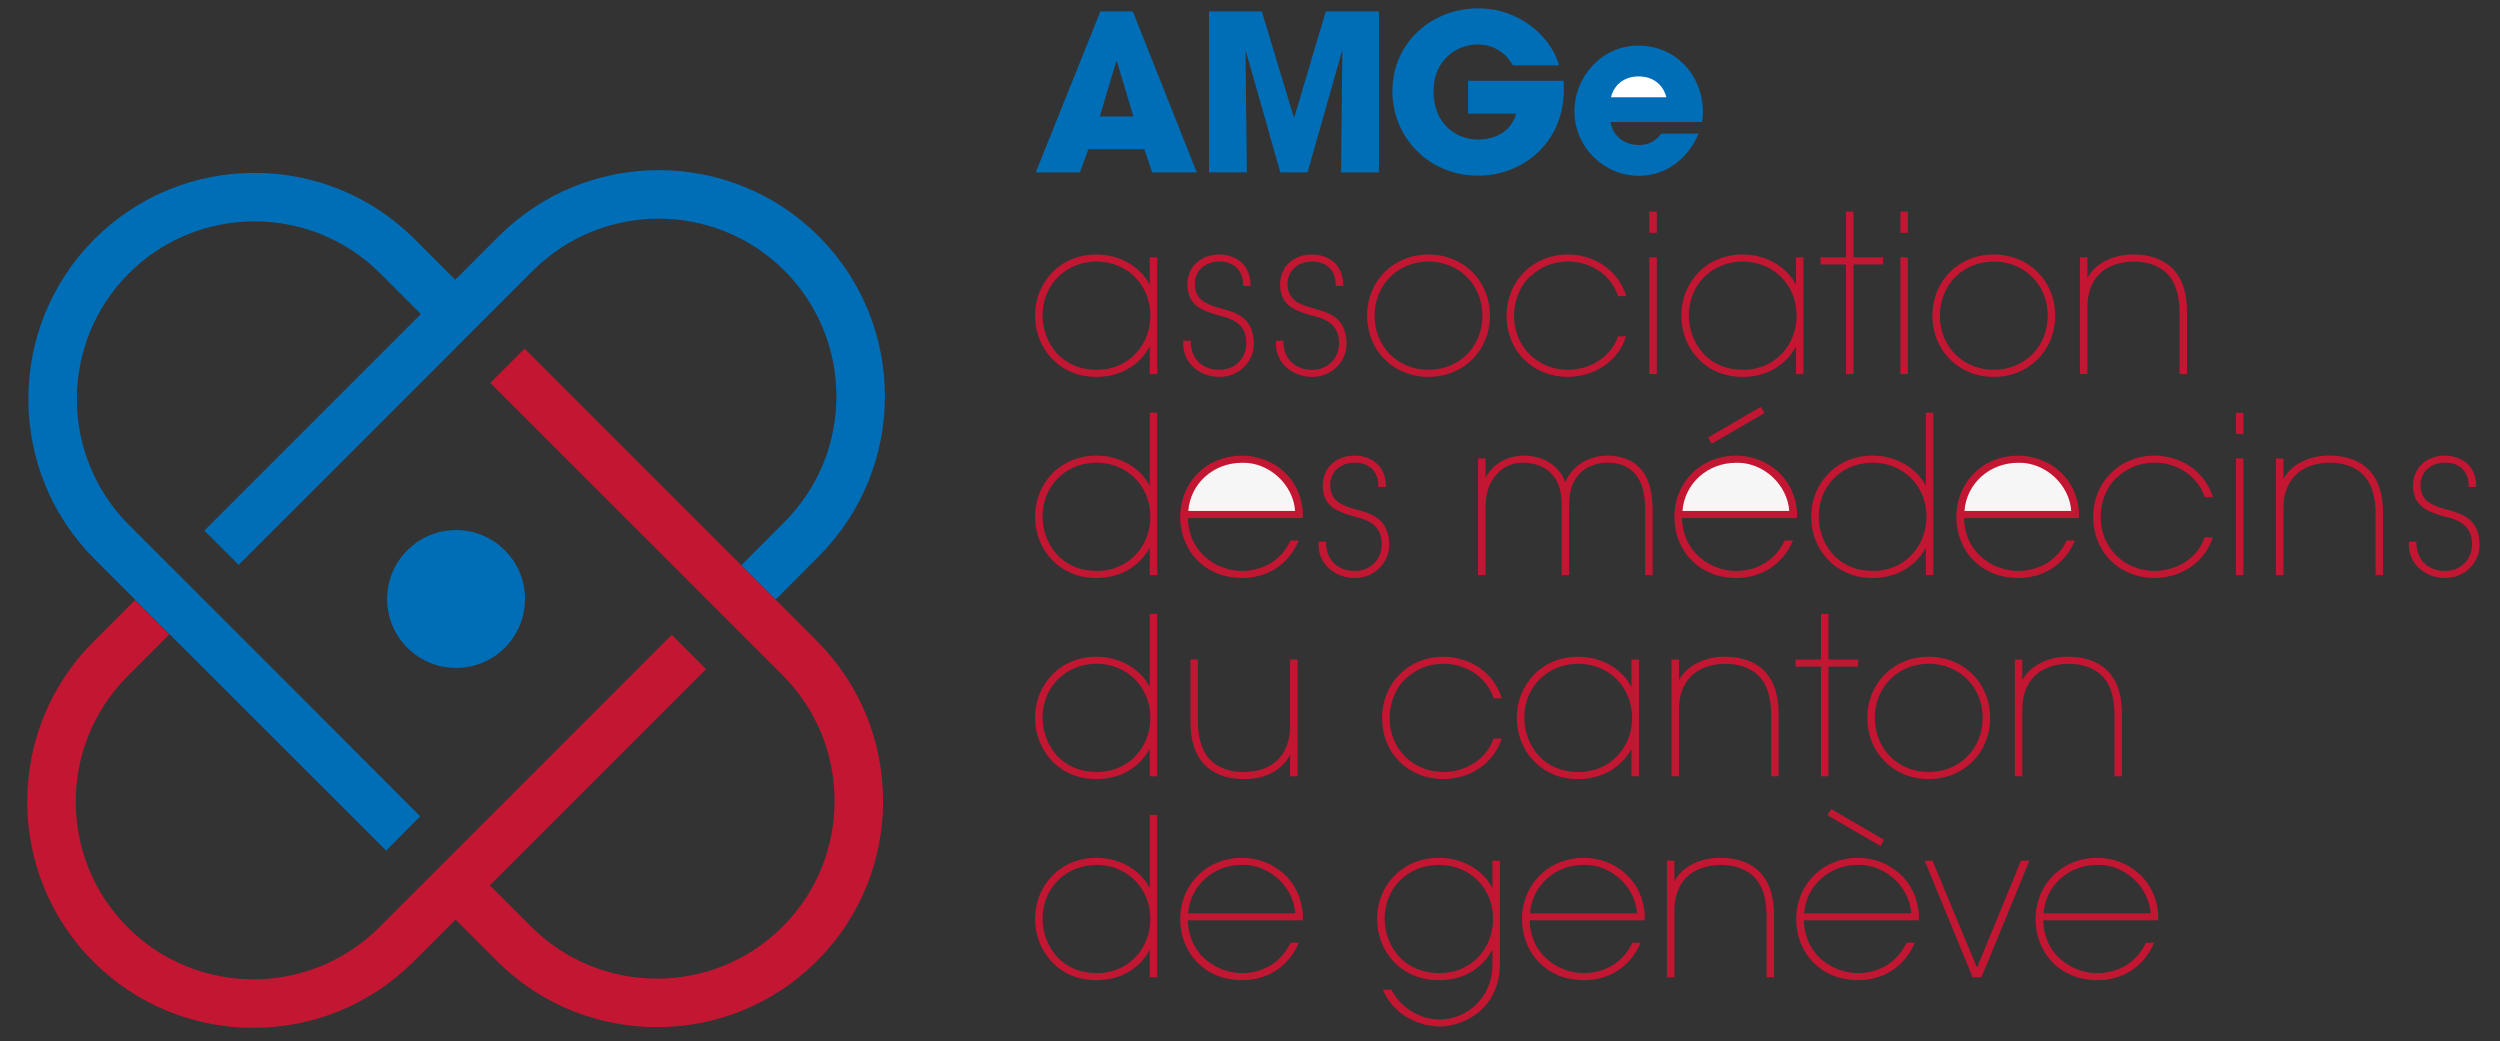 <svg width="485" height="202" xmlns="http://www.w3.org/2000/svg">

 <rect width="100%" height="100%" fill="#333333" stroke="none"/>

 <g>
  <title>background</title>
  <rect fill="none" id="canvas_background" height="204" width="487" y="-1" x="-1"/>
 </g>
 <g>
  <title>Layer 1</title>
  <g id="svg_1">
   <path id="svg_2" d="m88.477,102.836c-7.386,0 -13.371,5.988 -13.371,13.371c0,7.386 5.985,13.371 13.371,13.371c7.386,0 13.372,-5.985 13.372,-13.371c0,-7.383 -5.986,-13.371 -13.372,-13.371" fill="#006EB7"/>
   <g id="svg_3">
    <path id="svg_4" d="m158.484,124.354l-8.094,-8.092l0.011,-0.011l-6.66,-6.659l-41.975,-41.954l-6.657,6.657l41.985,41.967l0.008,0.006l14.732,14.732c13.434,13.457 13.434,35.33 -0.01,48.776c-13.445,13.445 -35.32,13.445 -48.764,0l-8.025,-8.024l41.936,-41.936l-6.657,-6.657l-42.025,42.021l-0.005,0.008l-14.732,14.733c-13.458,13.434 -35.331,13.434 -48.777,-0.011c-13.444,-13.444 -13.444,-35.32 0.002,-48.765l8.081,-8.083l-6.657,-6.657l-8.083,8.084c-17.115,17.114 -17.115,44.962 0,62.08c17.115,17.115 44.966,17.115 62.081,0l8.091,-8.094l0.011,0.011l0.079,-0.079l8.025,8.025c17.115,17.115 44.963,17.115 62.081,0c17.114,-17.113 17.114,-44.963 -0.002,-62.078z" fill="#C31632"/>
    <path id="svg_5" d="m158.836,45.843c-17.115,-17.115 -44.965,-17.115 -62.081,0l-8.091,8.094l-0.01,-0.01l-0.341,0.341l-7.896,-7.896c-17.115,-17.115 -44.962,-17.115 -62.081,0c-17.115,17.115 -17.115,44.965 0,62.081l8.094,8.091l-0.01,0.011l6.66,6.659l41.837,41.801l6.606,-6.661l-41.796,-41.81l-0.008,-0.005l-14.732,-14.732c-13.434,-13.458 -13.434,-35.33 0.01,-48.775c13.444,-13.447 35.32,-13.447 48.764,0l7.896,7.893l-42.011,42.012l6.657,6.657l42.363,-42.361l0.005,-0.008l14.732,-14.732c13.458,-13.434 35.33,-13.434 48.774,0.01c13.447,13.445 13.447,35.32 0,48.764l-8.354,8.382l6.657,6.657l8.357,-8.382c17.115,-17.115 17.115,-44.963 -0.001,-62.081z" fill="#006EB7"/>
   </g>
  </g>
  <path id="svg_6" d="m222.003,28.929l1.519,4.517l8.653,0l-12.409,-31.236l-6.29,0l-12.538,31.236l8.568,0l1.646,-4.517l10.851,0zm-5.446,-17.01l0.084,0l0.042,0l3.209,10.679l-6.542,0l3.207,-10.679zm17.983,21.527l7.346,0l-0.254,-23.386l0.084,-0.084l6.67,23.471l5.277,0l6.669,-23.471l0.085,0.084l-0.254,23.386l7.346,0l0,-31.237l-10.302,0l-6.119,20.558l-0.085,0l-6.204,-20.558l-10.259,0l0,31.237zm50.274,-17.771l0,6.374l9.33,0c-0.846,3.04 -3.506,5.024 -7.473,5.024c-3.925,0 -8.568,-2.829 -8.568,-9.372c0,-6.163 4.601,-9.076 8.526,-9.076c3.378,0 5.657,1.857 6.88,4.052l8.949,0c-1.73,-6.036 -8.146,-11.06 -15.618,-11.06c-9.202,0 -16.717,6.754 -16.717,16.083c0,8.991 7.134,16.379 16.59,16.379c8.653,0 16.675,-6.292 16.675,-16.759c0,-0.634 0,-1.096 -0.042,-1.646l-18.532,0l0,0.001z" fill="#006EB7"/>
  <path id="svg_7" d="m322.295,25.915c-0.979,1.239 -2.133,2.218 -4.309,2.218c-2.773,0 -5.12,-1.663 -5.547,-4.479l17.75,0c0.085,-0.555 0.171,-0.937 0.171,-1.876c0,-7.21 -5.291,-12.929 -12.502,-12.929c-7.21,0 -12.413,6.103 -12.413,12.715c0,7.04 5.758,12.544 12.541,12.544c2.433,0 4.779,-0.726 6.741,-2.136c2.005,-1.364 3.668,-3.412 4.821,-6.057l-7.253,0z" fill="#006EB7"/>
  <path id="svg_8" d="m312.525,18.875c0.299,-1.409 1.706,-4.052 5.376,-4.052c3.668,0 5.078,2.643 5.374,4.052l-10.75,0z" fill="#FFFFFF"/>
  <g id="svg_9">
   <g id="svg_10">
    <g id="svg_11">
     <g id="svg_12">
      <path id="svg_13" d="m279.491,199.147c-2.269,0 -4.587,-0.638 -6.528,-1.797c-2.083,-1.244 -3.678,-3.029 -4.613,-5.164l-0.082,-0.189l1.632,0l0.163,0.265c0.546,0.89 1.292,2.105 2.757,3.226c1.833,1.458 4.202,2.294 6.503,2.294c2.578,0 5.145,-1.053 7.041,-2.887c2.043,-1.976 3.168,-4.711 3.168,-7.702l0,-2.979c-2.004,3.78 -5.758,5.942 -10.336,5.942c-3.555,0 -6.616,-1.26 -8.852,-3.646c-2.054,-2.193 -3.186,-5.113 -3.186,-8.225c0,-3.141 1.148,-6.079 3.234,-8.272c1.072,-1.127 2.349,-2.009 3.792,-2.621c1.53,-0.648 3.217,-0.977 5.011,-0.977c3.161,0 5.488,1.117 6.883,2.055c1.553,1.042 2.797,2.438 3.453,3.858l0,-5.364l1.45,0l0,20.017c-0.01,2.208 -0.454,4.191 -1.319,5.895c-0.745,1.466 -1.798,2.726 -3.128,3.743c-2.439,1.866 -5.318,2.528 -7.043,2.528zm127.438,-8.99c-0.043,0 -0.086,0 -0.128,-0.001c-3.326,0 -6.362,-1.209 -8.547,-3.406c-2.158,-2.169 -3.352,-5.16 -3.362,-8.422l0,-0.042c0.011,-3.259 1.234,-6.263 3.447,-8.46c2.216,-2.199 5.235,-3.41 8.505,-3.41c3.044,0 5.919,1.083 8.097,3.052c2.327,2.104 3.632,4.977 3.773,8.306l-0.05,0.774l-22.276,0c0.089,4.007 2.012,6.426 3.614,7.751c1.887,1.56 4.413,2.492 6.758,2.492l0.083,-0.001c4.193,0 7.714,-2.181 9.419,-5.833l0.036,-0.078l1.603,0l-0.082,0.189c-1.924,4.439 -5.996,7.089 -10.89,7.089zm-46.433,0c-0.042,0 -0.085,0 -0.128,-0.001c-3.326,0 -6.362,-1.209 -8.549,-3.406c-2.158,-2.17 -3.353,-5.161 -3.362,-8.422l0,-0.042c0.01,-3.259 1.234,-6.263 3.448,-8.46c2.216,-2.199 5.237,-3.41 8.507,-3.41c3.044,0 5.919,1.083 8.096,3.052c2.328,2.104 3.633,4.977 3.774,8.306l-0.05,0.774l-22.277,0c0.089,4.008 2.014,6.427 3.615,7.751c1.887,1.56 4.412,2.492 6.758,2.492l0.083,-0.001c4.192,0 7.714,-2.181 9.419,-5.833l0.035,-0.078l1.601,0l-0.081,0.189c-1.926,4.439 -5.996,7.089 -10.889,7.089zm-53.186,0c-0.042,0 -0.085,0 -0.128,-0.001c-3.326,0 -6.362,-1.209 -8.549,-3.406c-2.158,-2.17 -3.353,-5.161 -3.362,-8.422l0,-0.042c0.011,-3.259 1.235,-6.263 3.448,-8.46c2.217,-2.199 5.237,-3.41 8.507,-3.41c3.043,0 5.918,1.083 8.096,3.052c2.327,2.105 3.633,4.978 3.774,8.306l-0.05,0.774l-22.277,0c0.088,4.007 2.012,6.426 3.613,7.751c1.887,1.56 4.414,2.492 6.76,2.492l0.083,-0.001c4.191,0 7.712,-2.181 9.418,-5.833l0.038,-0.078l1.6,0l-0.082,0.189c-1.927,4.439 -5.997,7.089 -10.889,7.089zm-66.314,0c-0.043,0 -0.085,0 -0.128,-0.001c-3.326,0 -6.362,-1.209 -8.548,-3.406c-2.159,-2.17 -3.354,-5.161 -3.364,-8.422l0,-0.042c0.01,-3.258 1.235,-6.263 3.448,-8.46c2.216,-2.199 5.237,-3.41 8.508,-3.41c3.042,0 5.917,1.083 8.094,3.052c2.327,2.105 3.632,4.978 3.773,8.306l-0.05,0.774l-22.276,0c0.088,4.007 2.013,6.426 3.616,7.751c1.886,1.56 4.413,2.492 6.76,2.492l0.083,-0.001c4.192,0 7.711,-2.181 9.415,-5.833l0.038,-0.078l1.602,0l-0.082,0.189c-1.926,4.439 -5.996,7.089 -10.889,7.089zm-28.283,-0.001c-3.501,0 -6.524,-1.26 -8.743,-3.646c-2.044,-2.199 -3.17,-5.12 -3.17,-8.225c0,-3.135 1.143,-6.072 3.219,-8.271c2.191,-2.321 5.279,-3.599 8.694,-3.599c3.161,0 5.488,1.117 6.883,2.055c1.551,1.041 2.796,2.436 3.452,3.857l0,-14.228l1.452,0l0,31.507l-1.452,0l0,-5.32c-2.055,3.735 -5.809,5.87 -10.335,5.87zm171.683,-0.549l-1.704,0l-0.034,-0.084l-9.279,-22.559l1.518,0l0.035,0.082l8.612,20.679l8.521,-20.761l1.646,0l-9.315,22.643zm-40.226,0l-1.453,0l0,-11.955c0,-3.561 -0.908,-6.182 -2.699,-7.792c-1.506,-1.357 -3.664,-2.076 -6.241,-2.076c-2.738,0.042 -5.003,0.858 -6.549,2.362c-1.564,1.523 -2.393,3.754 -2.393,6.452l0,13.009l-1.45,0l0,-22.643l1.45,0l0,4.013c0.706,-1.386 1.938,-2.548 3.578,-3.371c1.536,-0.771 3.345,-1.194 5.093,-1.194c0.092,0 0.183,0.001 0.274,0.004c2.897,0 5.283,0.763 7.091,2.268c2.189,1.855 3.299,4.873 3.299,8.969l0,11.954zm-64.975,-21.823c-2.887,0 -5.55,1.039 -7.498,2.923c-1.991,1.927 -3.088,4.618 -3.088,7.579c0.022,2.641 0.995,5.24 2.669,7.13c1.954,2.207 4.735,3.374 8.044,3.374c2.892,0 5.537,-1.104 7.449,-3.109c1.861,-1.951 2.886,-4.577 2.886,-7.395c0,-5.986 -4.497,-10.502 -10.462,-10.502zm-66.482,0c-2.832,0 -5.455,1.038 -7.387,2.922c-1.981,1.933 -3.072,4.625 -3.072,7.58c0.022,2.641 0.982,5.24 2.636,7.131c1.931,2.206 4.681,3.373 7.95,3.373c2.891,0 5.535,-1.104 7.447,-3.109c1.86,-1.951 2.885,-4.577 2.885,-7.395c0,-5.986 -4.496,-10.502 -10.459,-10.502zm183.724,9.398l20.776,0c-0.156,-2.475 -1.37,-4.915 -3.336,-6.704c-1.885,-1.716 -4.32,-2.7 -6.682,-2.7c-0.116,0 -0.23,0.003 -0.347,0.007c-5.551,-0.001 -10.017,4.035 -10.411,9.397zm-46.433,0l20.777,0c-0.157,-2.475 -1.371,-4.915 -3.337,-6.704c-1.884,-1.716 -4.319,-2.7 -6.681,-2.7c-0.116,0 -0.23,0.003 -0.347,0.007c-5.552,-0.001 -10.017,4.035 -10.412,9.397zm-53.187,0l20.774,0c-0.156,-2.475 -1.37,-4.915 -3.335,-6.704c-1.883,-1.716 -4.319,-2.7 -6.684,-2.7c-0.114,0 -0.229,0.003 -0.343,0.007c-5.553,-0.001 -10.018,4.035 -10.412,9.397zm-66.315,0l20.776,0c-0.156,-2.474 -1.37,-4.914 -3.336,-6.704c-1.884,-1.716 -4.318,-2.7 -6.679,-2.7c-0.115,0 -0.23,0.003 -0.346,0.007c-5.554,-0.001 -10.02,4.035 -10.415,9.397zm134.308,-13.064l-0.118,-0.067l-10.164,-5.894l0.07,-0.118l0.659,-1.087l0.115,0.068l10.121,5.893l-0.683,1.205z" fill="#C31632"/>
     </g>
    </g>
   </g>
   <g id="svg_14">
    <g id="svg_15">
     <g id="svg_16">
      <path id="svg_17" d="m241.594,151.146c-0.088,0 -0.176,-0.001 -0.265,-0.004c-2.896,0 -5.282,-0.763 -7.09,-2.268c-2.188,-1.852 -3.298,-4.868 -3.298,-8.969l0,-11.955l1.451,0l0,11.955c0,3.559 0.908,6.18 2.699,7.792c1.505,1.359 3.663,2.078 6.241,2.078c2.741,-0.021 5.006,-0.84 6.548,-2.368c1.565,-1.549 2.393,-3.836 2.393,-6.614l0,-12.843l1.453,0l0,22.643l-1.453,0l0,-4.199c-0.703,1.475 -1.911,2.691 -3.511,3.531c-1.501,0.787 -3.337,1.221 -5.168,1.221zm132.579,-0.004c-6.791,0 -11.913,-5.103 -11.913,-11.87s5.122,-11.87 11.913,-11.87c6.792,0 11.913,5.103 11.913,11.87s-5.121,11.87 -11.913,11.87zm-68.004,0c-3.5,0 -6.522,-1.26 -8.74,-3.646c-2.045,-2.199 -3.17,-5.119 -3.17,-8.225c0,-3.135 1.143,-6.072 3.219,-8.271c2.189,-2.321 5.276,-3.599 8.691,-3.599c3.16,0 5.487,1.117 6.883,2.055c1.551,1.042 2.796,2.437 3.452,3.857l0,-5.363l1.451,0l0,22.643l-1.451,0l0,-5.32c-2.053,3.733 -5.807,5.869 -10.335,5.869zm-26.126,0l-0.002,0c-3.241,0 -6.231,-1.163 -8.421,-3.276c-2.241,-2.164 -3.481,-5.2 -3.492,-8.552l0,-0.042c0.021,-6.768 5.143,-11.87 11.913,-11.87c2.377,0 4.753,0.691 6.69,1.947c2.159,1.399 3.743,3.458 4.581,5.954l0.062,0.179l-1.593,0l-0.032,-0.09c-1.603,-4.574 -5.948,-6.622 -9.544,-6.622c-0.041,0 -0.08,0 -0.121,0c-3.028,0.041 -5.122,0.871 -7.468,2.963c-1.844,1.673 -3.035,4.633 -3.035,7.539c0,2.958 1.108,5.656 3.12,7.596c1.943,1.876 4.55,2.908 7.34,2.908c2.336,-0.02 4.517,-0.708 6.306,-1.991c1.606,-1.152 2.8,-2.722 3.36,-4.419l0.028,-0.093l1.596,0l-0.061,0.179c-1.595,4.659 -5.897,7.606 -11.227,7.69l0,0zm-67.33,0c-3.501,0 -6.524,-1.26 -8.743,-3.646c-2.044,-2.199 -3.17,-5.12 -3.17,-8.225c0,-3.135 1.143,-6.072 3.219,-8.271c2.191,-2.321 5.279,-3.599 8.694,-3.599c3.161,0 5.488,1.117 6.883,2.055c1.551,1.041 2.796,2.436 3.452,3.857l0,-14.228l1.452,0l0,31.507l-1.452,0l0,-5.32c-2.055,3.734 -5.809,5.87 -10.335,5.87zm198.954,-0.549l-1.453,0l0,-11.955c0,-3.561 -0.908,-6.182 -2.699,-7.792c-1.507,-1.358 -3.664,-2.076 -6.241,-2.076c-2.737,0.042 -5.002,0.859 -6.549,2.362c-1.564,1.522 -2.392,3.754 -2.392,6.452l0,13.009l-1.451,0l0,-22.643l1.451,0l0,4.013c0.705,-1.386 1.937,-2.548 3.577,-3.37c1.543,-0.774 3.342,-1.195 5.094,-1.195c0.092,0 0.182,0.001 0.273,0.004c2.897,0 5.284,0.763 7.091,2.268c2.189,1.854 3.299,4.872 3.299,8.969l0,11.954zm-56.944,0l-1.453,0l0,-21.274l-4.938,0l0,-1.368l4.938,0l0,-8.864l1.453,0l0,8.864l5.739,0l0,1.368l-5.739,0l0,21.274zm-9.668,0l-1.45,0l0,-11.955c0,-3.558 -0.908,-6.18 -2.701,-7.792c-1.505,-1.358 -3.662,-2.076 -6.239,-2.076c-2.738,0.042 -5.003,0.859 -6.55,2.362c-1.564,1.522 -2.392,3.754 -2.392,6.452l0,13.009l-1.453,0l0,-22.643l1.453,0l0,4.013c0.706,-1.385 1.937,-2.547 3.576,-3.37c1.611,-0.809 3.528,-1.24 5.368,-1.191c2.898,0 5.285,0.763 7.092,2.268c2.188,1.854 3.296,4.871 3.296,8.969l0,11.954zm29.118,-21.823c-5.963,0 -10.46,4.515 -10.46,10.502c0,5.988 4.497,10.504 10.46,10.504c5.965,0 10.463,-4.516 10.463,-10.504c0,-5.988 -4.498,-10.502 -10.463,-10.502zm-68.004,0c-2.832,0 -5.455,1.038 -7.386,2.922c-1.982,1.933 -3.073,4.624 -3.073,7.58c0.021,2.642 0.983,5.24 2.637,7.131c1.931,2.206 4.68,3.373 7.949,3.373c2.892,0 5.537,-1.104 7.448,-3.109c1.861,-1.951 2.887,-4.577 2.887,-7.395c0,-5.988 -4.498,-10.502 -10.462,-10.502zm-93.456,0c-2.831,0 -5.455,1.038 -7.387,2.922c-1.981,1.933 -3.072,4.624 -3.072,7.58c0.022,2.642 0.983,5.24 2.636,7.131c1.931,2.206 4.681,3.373 7.95,3.373c2.891,0 5.535,-1.104 7.447,-3.109c1.86,-1.951 2.885,-4.577 2.885,-7.395c0,-5.988 -4.496,-10.502 -10.459,-10.502z" fill="#C31632"/>
     </g>
    </g>
   </g>
   <g id="svg_18">
    <g id="svg_19">
     <g id="svg_20">
      <path id="svg_21" d="m474.341,112.127c-2.083,0 -4.039,-0.809 -5.365,-2.219c-1.19,-1.264 -1.761,-2.882 -1.65,-4.678l0.008,-0.127l1.445,0l0,0.135c0,1.68 0.55,3.089 1.588,4.076c0.998,0.946 2.372,1.447 3.975,1.447c1.52,0 2.835,-0.527 3.804,-1.523c0.96,-0.988 1.465,-2.332 1.423,-3.784c-0.079,-2.903 -1.614,-4.419 -5.298,-5.233c-3.517,-1.01 -6.014,-2.024 -6.142,-5.91c0,-1.806 0.634,-3.324 1.834,-4.392c1.11,-0.988 2.666,-1.533 4.379,-1.533c1.717,0.022 3.191,0.549 4.266,1.523c1.165,1.056 1.78,2.591 1.78,4.439l0,0.136l-1.453,0l0,-0.136c0,-1.435 -0.419,-2.575 -1.244,-3.387c-0.793,-0.778 -1.943,-1.207 -3.241,-1.207c-0.034,0 -0.069,0 -0.104,0.001c-1.474,0 -2.766,0.504 -3.64,1.421c-0.78,0.818 -1.179,1.927 -1.123,3.122c0.123,2.668 1.78,3.632 4.797,4.478l0.181,0.049c2.91,0.786 6.209,1.677 6.462,6.448c0.103,1.787 -0.513,3.483 -1.732,4.773c-1.27,1.343 -3.027,2.081 -4.95,2.081zm-56.348,0l-0.002,0c-3.241,0 -6.232,-1.164 -8.422,-3.277c-2.242,-2.164 -3.481,-5.201 -3.492,-8.55l0,-0.042c0.021,-6.768 5.143,-11.871 11.913,-11.871c2.377,0 4.753,0.692 6.691,1.948c2.157,1.399 3.742,3.458 4.581,5.955l0.059,0.178l-1.593,0l-0.032,-0.09c-1.62,-4.626 -6.052,-6.67 -9.662,-6.622c-3.028,0.04 -5.122,0.871 -7.468,2.963c-1.845,1.673 -3.038,4.632 -3.038,7.538c0,2.958 1.108,5.655 3.12,7.596c1.943,1.875 4.552,2.908 7.342,2.908c2.335,-0.02 4.516,-0.708 6.305,-1.991c1.608,-1.153 2.801,-2.723 3.358,-4.419l0.032,-0.093l1.598,0l-0.064,0.181c-1.598,4.657 -5.9,7.604 -11.226,7.688zm-54.711,0c-3.501,0 -6.524,-1.26 -8.742,-3.646c-2.044,-2.198 -3.17,-5.119 -3.17,-8.224c0,-3.135 1.144,-6.073 3.219,-8.272c2.19,-2.321 5.278,-3.599 8.693,-3.599c3.16,0 5.487,1.118 6.884,2.055c1.549,1.041 2.793,2.434 3.45,3.854l0,-14.223l1.452,0l0,31.507l-1.452,0l0,-5.317c-2.056,3.731 -5.809,5.865 -10.334,5.865zm-100.463,0c-2.086,0 -4.042,-0.809 -5.369,-2.22c-1.188,-1.265 -1.759,-2.883 -1.646,-4.677l0.008,-0.127l1.442,0l0,0.135c0,1.68 0.55,3.089 1.589,4.076c0.998,0.946 2.373,1.447 3.977,1.447c1.519,0 2.832,-0.527 3.801,-1.523c0.96,-0.989 1.465,-2.333 1.423,-3.785c-0.079,-2.902 -1.613,-4.418 -5.295,-5.233c-3.519,-1.009 -6.017,-2.023 -6.144,-5.91c0,-1.806 0.634,-3.324 1.834,-4.392c1.11,-0.988 2.666,-1.533 4.381,-1.533c1.715,0.022 3.188,0.549 4.264,1.523c1.165,1.056 1.78,2.591 1.78,4.439l0,0.136l-1.451,0l0,-0.136c0,-1.436 -0.419,-2.575 -1.245,-3.386c-0.792,-0.778 -1.942,-1.207 -3.24,-1.207c-0.034,0 -0.07,0 -0.104,0.001c-1.475,0 -2.769,0.505 -3.644,1.422c-0.78,0.819 -1.178,1.927 -1.121,3.122c0.125,2.669 1.783,3.633 4.799,4.478l0.182,0.049c2.908,0.786 6.205,1.678 6.458,6.448c0.104,1.787 -0.511,3.481 -1.73,4.771c-1.269,1.343 -3.026,2.082 -4.949,2.082zm-50.106,0c-3.501,0 -6.524,-1.26 -8.743,-3.646c-2.044,-2.199 -3.17,-5.12 -3.17,-8.224c0,-3.135 1.143,-6.073 3.219,-8.272c2.191,-2.321 5.279,-3.599 8.694,-3.599c3.16,0 5.487,1.118 6.883,2.055c1.552,1.042 2.796,2.437 3.452,3.858l0,-14.228l1.452,0l0,31.507l-1.452,0l0,-5.321c-2.055,3.734 -5.809,5.87 -10.335,5.87zm249.607,-0.549l-1.453,0l0,-11.955c0,-3.559 -0.907,-6.181 -2.697,-7.792c-1.507,-1.358 -3.666,-2.076 -6.244,-2.076c-2.737,0.041 -5.002,0.858 -6.548,2.362c-1.565,1.522 -2.392,3.753 -2.392,6.452l0,13.009l-1.451,0l0,-22.643l1.451,0l0,4.014c0.706,-1.387 1.938,-2.548 3.577,-3.372c1.543,-0.774 3.344,-1.195 5.101,-1.195c0.089,0 0.177,0.001 0.266,0.003c2.897,0 5.284,0.763 7.091,2.269c2.19,1.855 3.3,4.872 3.3,8.968l0,11.956l-0.001,0zm-27.1,0l-1.45,0l0,-22.643l1.45,0l0,22.643zm-114.606,0l-1.45,0l0,-12.671c0,-3.399 -0.732,-5.784 -2.24,-7.292c-1.194,-1.234 -2.924,-1.859 -5.14,-1.859c-1.808,0 -4.247,0.663 -5.675,2.522c-1.37,1.771 -1.705,3.072 -1.705,6.629l0,12.671l-1.45,0l0,-12.671c0.086,-3.601 -0.513,-5.127 -1.577,-6.546c-1.274,-1.645 -3.229,-2.522 -5.807,-2.605c-0.071,-0.002 -0.143,-0.003 -0.214,-0.003c-1.976,0 -4.011,0.947 -5.118,2.398c-1.395,1.584 -2.044,3.664 -2.044,6.545l0,12.882l-1.45,0l0,-22.643l1.45,0l0,3.717c0.902,-1.626 2.196,-2.814 3.849,-3.533c1.47,-0.639 2.844,-0.734 3.531,-0.734c2.807,0 5.183,0.992 6.689,2.793c0.616,0.657 1.118,1.506 1.422,2.403c0.325,-0.868 0.829,-1.678 1.5,-2.408c1.574,-1.746 4.041,-2.788 6.599,-2.788c2.614,0 4.706,0.766 6.216,2.277c1.734,1.695 2.614,4.469 2.614,8.244l0,12.672zm42.668,-21.822c-2.832,0 -5.455,1.038 -7.387,2.921c-1.98,1.933 -3.072,4.625 -3.072,7.58c0.022,2.642 0.983,5.24 2.637,7.13c1.931,2.207 4.68,3.374 7.949,3.374c2.891,0 5.535,-1.104 7.447,-3.108c1.86,-1.952 2.886,-4.579 2.886,-7.396c0,-5.986 -4.497,-10.501 -10.46,-10.501zm-150.569,0c-2.832,0 -5.455,1.038 -7.387,2.921c-1.981,1.933 -3.072,4.625 -3.072,7.58c0.022,2.641 0.983,5.24 2.636,7.13c1.931,2.207 4.681,3.374 7.95,3.374c2.89,0 5.535,-1.104 7.447,-3.108c1.86,-1.953 2.885,-4.579 2.885,-7.396c0,-5.986 -4.496,-10.501 -10.459,-10.501zm119.324,-3.663l-0.681,-1.208l0.113,-0.067l10.121,-5.894l0.732,1.203l-0.118,0.07l-10.167,5.896zm103.183,-1.91l-1.45,0l0,-4.111l1.45,0l0,4.111z" fill="#C31632"/>
     </g>
    </g>
   </g>
   <g id="svg_22">
    <g id="svg_23">
     <g id="svg_24">
      <path id="svg_25" d="m386.796,73.114c-6.791,0 -11.913,-5.103 -11.913,-11.871c0,-6.768 5.122,-11.871 11.913,-11.871c6.79,0 11.91,5.103 11.91,11.871c0,6.768 -5.12,11.871 -11.91,11.871zm-48.714,0c-3.5,0 -6.522,-1.261 -8.74,-3.648c-2.045,-2.198 -3.17,-5.119 -3.17,-8.223c0,-3.135 1.143,-6.073 3.218,-8.272c2.19,-2.321 5.277,-3.599 8.692,-3.599c3.16,0 5.486,1.117 6.883,2.055c1.551,1.042 2.796,2.436 3.452,3.857l0,-5.363l1.45,0l0,22.643l-1.45,0l0,-5.321c-2.053,3.735 -5.807,5.871 -10.335,5.871zm-33.892,0l-0.002,0c-3.242,0 -6.233,-1.164 -8.422,-3.278c-2.241,-2.164 -3.481,-5.2 -3.491,-8.55l0,-0.042c0.021,-6.768 5.142,-11.871 11.912,-11.871c2.376,0 4.752,0.692 6.69,1.948c2.158,1.4 3.743,3.459 4.582,5.955l0.061,0.179l-1.595,0l-0.032,-0.09c-1.606,-4.587 -5.926,-6.623 -9.541,-6.623c-0.041,0 -0.08,0 -0.121,0.001c-3.028,0.041 -5.122,0.871 -7.468,2.961c-1.846,1.676 -3.038,4.636 -3.038,7.541c0,2.957 1.108,5.654 3.12,7.595c1.943,1.874 4.551,2.906 7.342,2.906c2.335,-0.019 4.516,-0.707 6.305,-1.989c1.608,-1.153 2.802,-2.722 3.358,-4.418l0.032,-0.093l1.596,0l-0.061,0.179c-1.598,4.657 -5.899,7.604 -11.227,7.689zm-27.06,0c-6.791,0 -11.913,-5.103 -11.913,-11.871c0,-6.768 5.122,-11.871 11.913,-11.871c6.79,0 11.91,5.103 11.91,11.871c0,6.768 -5.12,11.871 -11.91,11.871zm-22.584,0c-2.085,0 -4.042,-0.809 -5.369,-2.22c-1.188,-1.265 -1.758,-2.883 -1.646,-4.677l0.008,-0.127l1.442,0l0,0.136c0,1.68 0.549,3.089 1.589,4.074c0.998,0.945 2.372,1.445 3.976,1.445c1.52,0 2.834,-0.526 3.803,-1.523c0.959,-0.987 1.464,-2.33 1.422,-3.782c-0.08,-2.903 -1.614,-4.419 -5.296,-5.233c-3.518,-1.01 -6.016,-2.024 -6.144,-5.91c0,-1.806 0.634,-3.324 1.834,-4.392c1.11,-0.988 2.667,-1.533 4.381,-1.533c1.716,0.022 3.189,0.549 4.265,1.523c1.164,1.056 1.779,2.591 1.779,4.439l0,0.136l-1.45,0l0,-0.136c0,-1.436 -0.419,-2.575 -1.245,-3.387c-0.792,-0.778 -1.943,-1.207 -3.241,-1.207c-0.035,0 -0.069,0 -0.104,0.001c-1.475,0 -2.769,0.505 -3.643,1.422c-0.779,0.818 -1.178,1.927 -1.122,3.122c0.125,2.668 1.783,3.632 4.799,4.477l0.183,0.049c2.908,0.786 6.205,1.677 6.458,6.447c0.104,1.787 -0.511,3.482 -1.73,4.772c-1.268,1.345 -3.026,2.084 -4.949,2.084zm-17.982,0c-2.086,0 -4.042,-0.809 -5.369,-2.22c-1.189,-1.265 -1.759,-2.882 -1.647,-4.677l0.008,-0.127l1.444,0l0,0.136c0,1.68 0.549,3.089 1.588,4.074c0.997,0.945 2.372,1.445 3.976,1.445c1.519,0 2.833,-0.526 3.801,-1.523c0.959,-0.988 1.465,-2.331 1.422,-3.782c-0.08,-2.903 -1.614,-4.419 -5.295,-5.233c-3.518,-1.009 -6.016,-2.023 -6.144,-5.91c0,-1.806 0.634,-3.324 1.834,-4.392c1.111,-0.988 2.667,-1.533 4.381,-1.533c1.715,0.022 3.189,0.549 4.264,1.523c1.165,1.056 1.78,2.591 1.78,4.439l0,0.136l-1.452,0l0,-0.136c0,-1.436 -0.418,-2.575 -1.244,-3.386c-0.815,-0.801 -2.007,-1.233 -3.346,-1.206c-1.475,0 -2.768,0.505 -3.643,1.422c-0.78,0.819 -1.178,1.928 -1.121,3.122c0.125,2.668 1.783,3.632 4.798,4.477l0.182,0.049c2.909,0.787 6.206,1.678 6.459,6.448c0.103,1.787 -0.512,3.481 -1.73,4.772c-1.266,1.343 -3.023,2.082 -4.946,2.082zm-23.851,0c-3.5,0 -6.524,-1.261 -8.743,-3.648c-2.044,-2.199 -3.17,-5.119 -3.17,-8.223c0,-3.135 1.143,-6.073 3.219,-8.272c2.191,-2.321 5.279,-3.599 8.694,-3.599c3.16,0 5.487,1.117 6.883,2.055c1.551,1.042 2.796,2.436 3.452,3.856l0,-5.361l1.452,0l0,22.643l-1.452,0l0,-5.321c-2.055,3.734 -5.81,5.87 -10.335,5.87zm211.574,-0.55l-1.45,0l0,-11.956c0,-3.558 -0.908,-6.179 -2.7,-7.792c-1.505,-1.358 -3.663,-2.075 -6.24,-2.075c-2.739,0.041 -5.004,0.858 -6.55,2.362c-1.563,1.522 -2.391,3.753 -2.391,6.452l0,13.009l-1.453,0l0,-22.643l1.453,0l0,4.008c0.706,-1.384 1.938,-2.544 3.575,-3.366c1.536,-0.771 3.35,-1.195 5.107,-1.195c0.087,0 0.174,0.001 0.261,0.003c2.896,0 5.281,0.763 7.089,2.269c2.189,1.851 3.299,4.868 3.299,8.968l0,11.956zm-54.157,0l-1.451,0l0,-22.643l1.451,0l0,22.643zm-10.553,0l-1.453,0l0,-21.273l-4.937,0l0,-1.37l4.937,0l0,-8.864l1.453,0l0,8.864l5.739,0l0,1.37l-5.739,0l0,21.273zm-38.159,0l-1.451,0l0,-22.643l1.451,0l0,22.643zm65.378,-21.822c-5.964,0 -10.462,4.515 -10.462,10.501c0,5.986 4.498,10.501 10.462,10.501c5.963,0 10.46,-4.515 10.46,-10.501c0,-5.987 -4.497,-10.501 -10.46,-10.501zm-48.714,0c-2.832,0 -5.455,1.038 -7.387,2.921c-1.981,1.932 -3.073,4.624 -3.073,7.58c0.022,2.641 0.983,5.239 2.637,7.128c1.93,2.207 4.679,3.373 7.949,3.373c2.893,0 5.538,-1.104 7.45,-3.107c1.86,-1.951 2.886,-4.577 2.886,-7.394c0,-5.987 -4.498,-10.501 -10.462,-10.501zm-60.952,0c-5.965,0 -10.462,4.515 -10.462,10.501c0,5.986 4.497,10.501 10.462,10.501c5.963,0 10.46,-4.515 10.46,-10.501c0,-5.987 -4.497,-10.501 -10.46,-10.501zm-64.417,0c-2.832,0 -5.455,1.038 -7.387,2.921c-1.981,1.933 -3.072,4.625 -3.072,7.58c0.022,2.641 0.983,5.239 2.636,7.128c1.931,2.207 4.68,3.373 7.95,3.373c2.891,0 5.536,-1.104 7.447,-3.107c1.86,-1.952 2.885,-4.578 2.885,-7.394c0,-5.987 -4.496,-10.501 -10.459,-10.501zm157.417,-5.574l-1.451,0l0,-4.111l1.451,0l0,4.111zm-48.712,0l-1.451,0l0,-4.111l1.451,0l0,4.111z" fill="#C31632"/>
     </g>
    </g>
   </g>
  </g>
  <g id="svg_26">
   <g id="svg_27">
    <g id="svg_28">
     <path id="svg_29" d="m240.996,112.128c-0.043,0 -0.085,0 -0.128,0c-3.326,0 -6.362,-1.209 -8.547,-3.406c-2.159,-2.17 -3.354,-5.161 -3.364,-8.421l0,-0.042c0.01,-3.259 1.235,-6.263 3.448,-8.459c2.216,-2.2 5.238,-3.412 8.508,-3.412c3.042,0 5.917,1.084 8.094,3.053c2.327,2.105 3.632,4.977 3.773,8.305l-0.05,0.775l-22.276,0c0.088,4.005 2.013,6.425 3.616,7.75c1.886,1.56 4.414,2.492 6.76,2.492c0.032,0.001 0.054,0 0.081,0c4.193,0 7.712,-2.181 9.417,-5.833l0.037,-0.078l1.603,0l-0.082,0.189c-1.927,4.437 -5.997,7.087 -10.89,7.087z" fill="#C31632"/>
    </g>
   </g>
  </g>
  <g id="svg_30">
   <g id="svg_31">
    <g id="svg_32">
     <path id="svg_33" d="m336.863,112.128c-0.042,0 -0.085,0 -0.127,0c-3.326,0 -6.363,-1.209 -8.549,-3.406c-2.159,-2.17 -3.354,-5.161 -3.363,-8.421l0,-0.042c0.011,-3.259 1.235,-6.263 3.447,-8.459c2.217,-2.2 5.238,-3.412 8.508,-3.412c3.043,0 5.917,1.084 8.095,3.053c2.326,2.104 3.632,4.977 3.773,8.305l-0.051,0.775l-22.276,0c0.089,4.005 2.014,6.425 3.616,7.75c1.887,1.56 4.414,2.492 6.76,2.492l0.002,0c0.027,0 0.053,0 0.079,0c4.192,0 7.713,-2.181 9.417,-5.833l0.037,-0.078l1.603,0l-0.082,0.189c-1.926,4.437 -5.996,7.087 -10.889,7.087z" fill="#C31632"/>
    </g>
   </g>
  </g>
  <g id="svg_34">
   <g id="svg_35">
    <g id="svg_36">
     <path id="svg_37" d="m391.567,112.128c-0.042,0 -0.085,0 -0.128,0c-3.326,0 -6.362,-1.209 -8.548,-3.406c-2.159,-2.17 -3.354,-5.161 -3.363,-8.421l0,-0.042c0.011,-3.259 1.235,-6.263 3.447,-8.459c2.217,-2.2 5.238,-3.412 8.508,-3.412c3.043,0 5.917,1.084 8.095,3.053c2.326,2.104 3.631,4.977 3.773,8.305l-0.051,0.775l-22.276,0c0.089,4.005 2.014,6.425 3.616,7.75c1.887,1.56 4.414,2.492 6.76,2.492l0.002,0c0.027,0 0.053,0 0.079,0c4.192,0 7.713,-2.181 9.417,-5.833l0.037,-0.078l1.603,0l-0.082,0.189c-1.926,4.437 -5.996,7.087 -10.889,7.087z" fill="#C31632"/>
    </g>
   </g>
  </g>
  <g id="svg_38">
   <g id="svg_39">
    <g id="svg_40">
     <path id="svg_41" d="m230.531,99.125l20.719,0c-0.164,-2.457 -1.374,-4.88 -3.325,-6.657c-1.88,-1.711 -4.308,-2.692 -6.662,-2.692c-0.12,0 -0.232,0.002 -0.344,0.007c-5.526,0 -9.981,4.012 -10.388,9.342z" fill="#C31632"/>
    </g>
   </g>
  </g>
  <g id="svg_42">
   <g id="svg_43">
    <g id="svg_44">
     <path id="svg_45" d="m326.398,99.125l20.719,0c-0.163,-2.456 -1.373,-4.88 -3.325,-6.657c-1.879,-1.711 -4.308,-2.692 -6.662,-2.692c-0.12,0 -0.231,0.002 -0.344,0.007c-5.525,0 -9.979,4.012 -10.388,9.342z" fill="#C31632"/>
    </g>
   </g>
  </g>
  <g id="svg_46">
   <g id="svg_47">
    <g id="svg_48">
     <path id="svg_49" d="m381.103,99.125l20.719,0c-0.163,-2.456 -1.373,-4.88 -3.325,-6.657c-1.879,-1.711 -4.308,-2.692 -6.662,-2.692c-0.12,0 -0.232,0.002 -0.344,0.007c-5.526,0 -9.98,4.012 -10.388,9.342z" fill="#C31632"/>
    </g>
   </g>
  </g>
  <g id="svg_50">
   <g id="svg_51">
    <g id="svg_52">
     <path id="svg_53" d="m230.531,99.125l20.719,0c-0.164,-2.457 -1.374,-4.88 -3.325,-6.657c-1.88,-1.711 -4.308,-2.692 -6.662,-2.692c-0.12,0 -0.232,0.002 -0.344,0.007c-5.526,0 -9.981,4.012 -10.388,9.342z" fill="#C31632"/>
    </g>
   </g>
  </g>
  <g id="svg_54">
   <g id="svg_55">
    <g id="svg_56">
     <path id="svg_57" d="m326.398,99.125l20.719,0c-0.163,-2.456 -1.373,-4.88 -3.325,-6.657c-1.879,-1.711 -4.308,-2.692 -6.662,-2.692c-0.12,0 -0.231,0.002 -0.344,0.007c-5.525,0 -9.979,4.012 -10.388,9.342z" fill="#C31632"/>
    </g>
   </g>
  </g>
  <g id="svg_58">
   <g id="svg_59">
    <g id="svg_60">
     <path id="svg_61" d="m381.103,99.125l20.719,0c-0.163,-2.456 -1.373,-4.88 -3.325,-6.657c-1.879,-1.711 -4.308,-2.692 -6.662,-2.692c-0.12,0 -0.232,0.002 -0.344,0.007c-5.526,0 -9.98,4.012 -10.388,9.342z" fill="#C31632"/>
    </g>
   </g>
  </g>
  <g id="svg_62">
   <g id="svg_63">
    <g id="svg_64">
     <path id="svg_65" d="m230.531,99.125l20.719,0c-0.164,-2.457 -1.374,-4.88 -3.325,-6.657c-1.88,-1.711 -4.308,-2.692 -6.662,-2.692c-0.12,0 -0.232,0.002 -0.344,0.007c-5.526,0 -9.981,4.012 -10.388,9.342z" fill="#F6F6F6"/>
    </g>
   </g>
  </g>
  <g id="svg_66">
   <g id="svg_67">
    <g id="svg_68">
     <path id="svg_69" d="m326.398,99.125l20.719,0c-0.163,-2.456 -1.373,-4.88 -3.325,-6.657c-1.879,-1.711 -4.308,-2.692 -6.662,-2.692c-0.12,0 -0.231,0.002 -0.344,0.007c-5.525,0 -9.979,4.012 -10.388,9.342z" fill="#F6F6F6"/>
    </g>
   </g>
  </g>
  <g id="svg_70">
   <g id="svg_71">
    <g id="svg_72">
     <path id="svg_73" d="m381.103,99.125l20.719,0c-0.163,-2.456 -1.373,-4.88 -3.325,-6.657c-1.879,-1.711 -4.308,-2.692 -6.662,-2.692c-0.12,0 -0.232,0.002 -0.344,0.007c-5.526,0 -9.98,4.012 -10.388,9.342z" fill="#F6F6F6"/>
    </g>
   </g>
  </g>
 </g>
</svg>